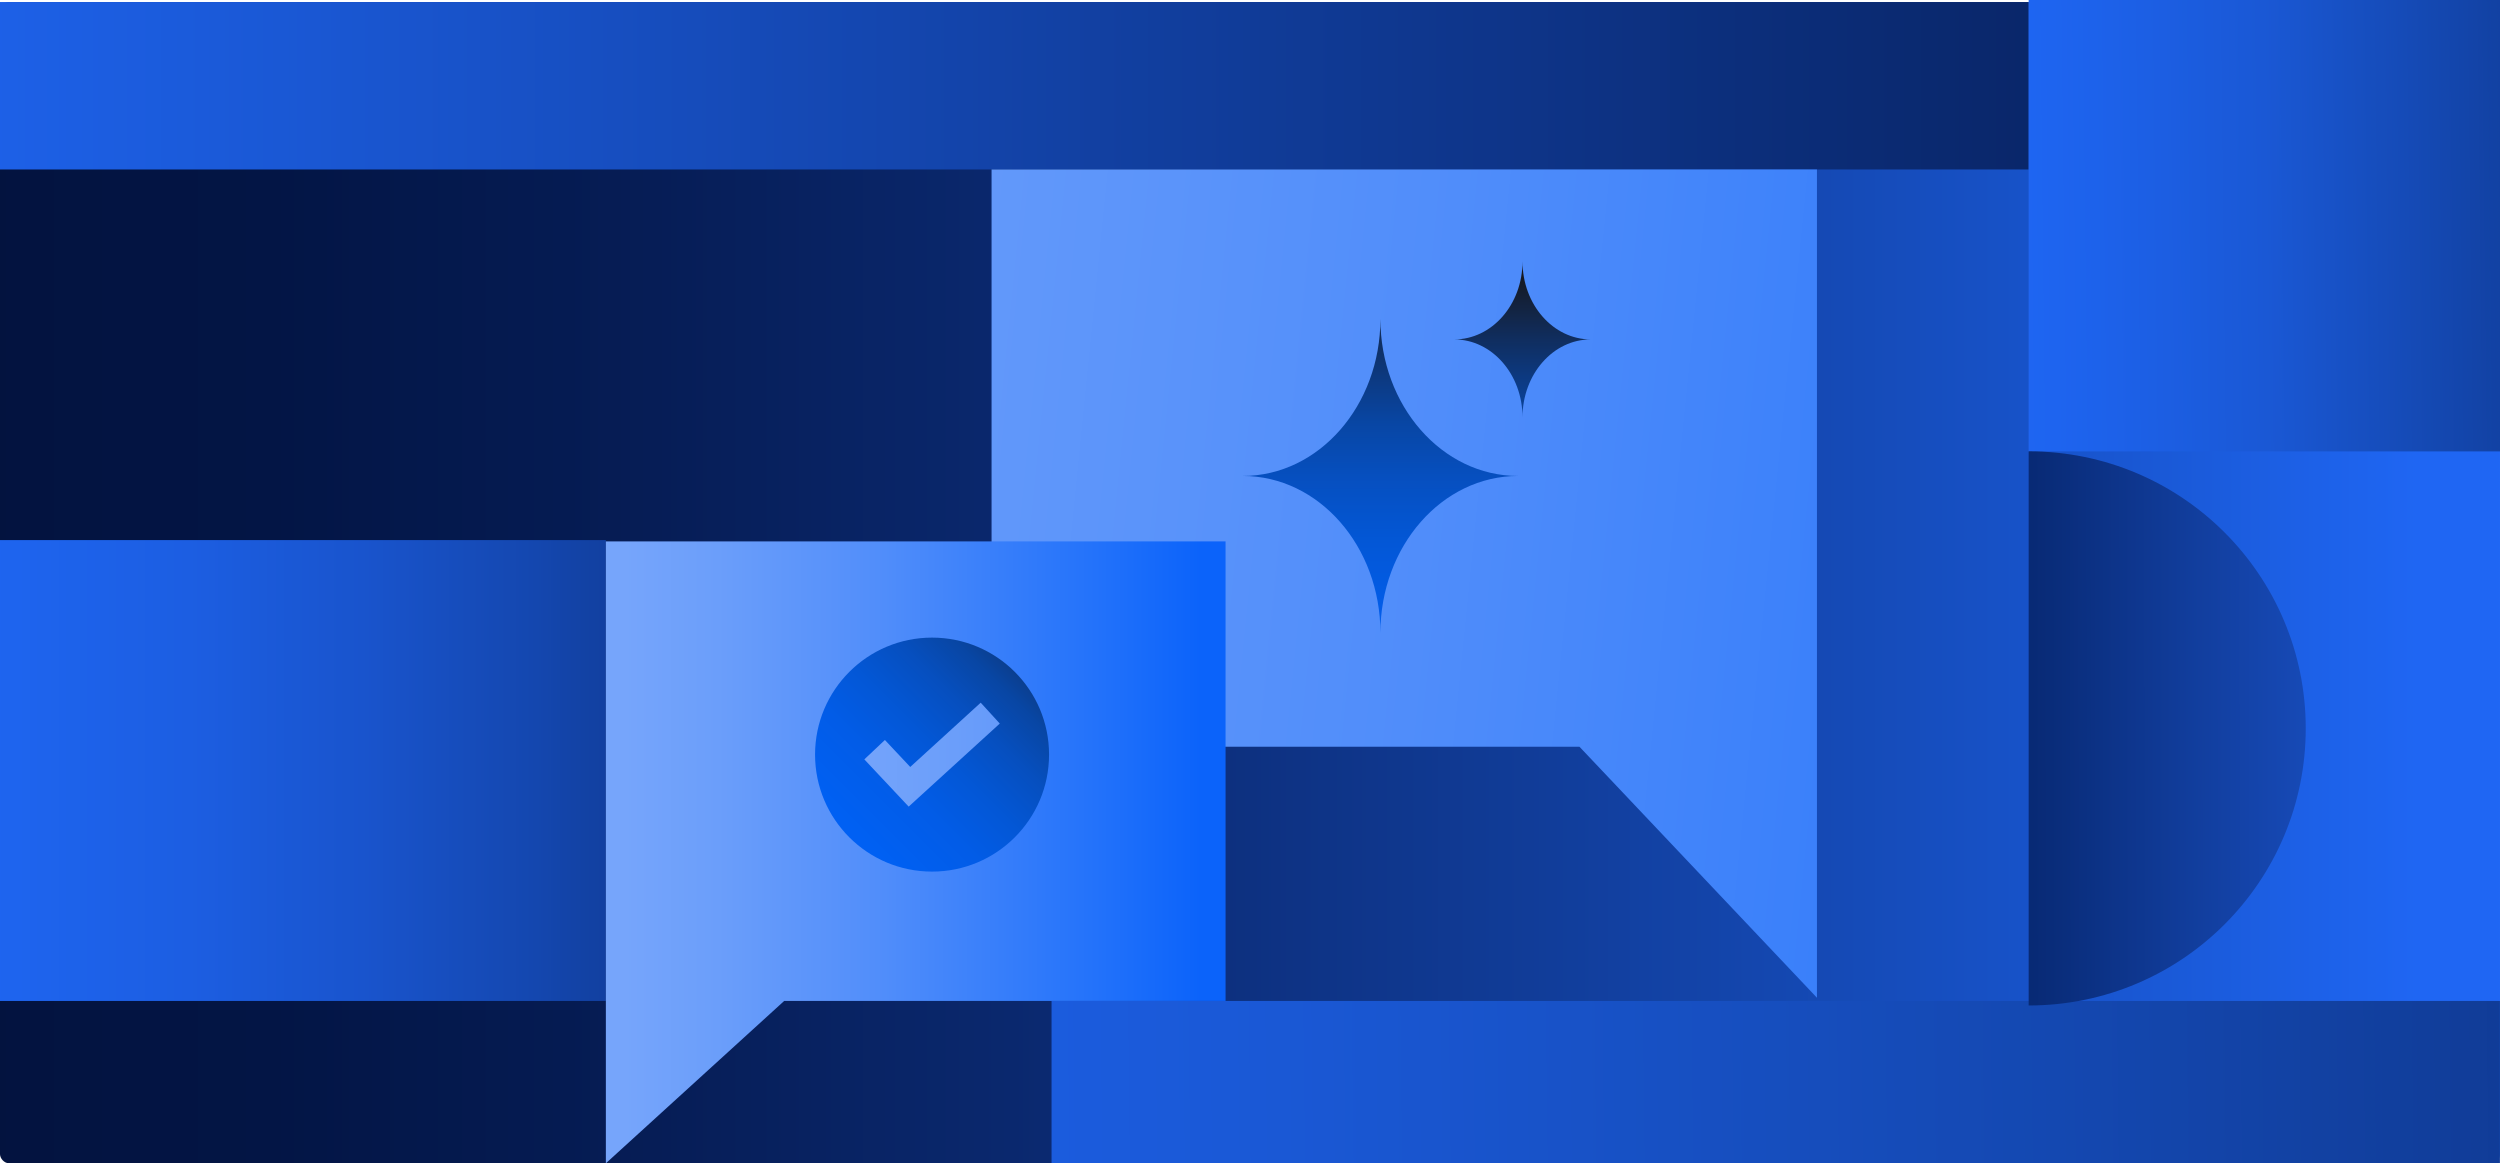 <?xml version="1.0" encoding="UTF-8"?>
<svg id="Layer_2" data-name="Layer 2" xmlns="http://www.w3.org/2000/svg" xmlns:xlink="http://www.w3.org/1999/xlink" viewBox="0 0 319.67 148.75">
  <defs>
    <style>
      .cls-1 {
        fill: url(#linear-gradient-8);
      }

      .cls-2 {
        fill: url(#linear-gradient-7);
      }

      .cls-3 {
        fill: url(#linear-gradient-5);
      }

      .cls-4 {
        fill: url(#linear-gradient-6);
      }

      .cls-5 {
        fill: url(#linear-gradient-9);
      }

      .cls-6 {
        fill: url(#linear-gradient-4);
      }

      .cls-7 {
        fill: url(#linear-gradient-3);
      }

      .cls-8 {
        fill: url(#linear-gradient-2);
      }

      .cls-9 {
        fill: url(#linear-gradient);
      }

      .cls-10 {
        fill: url(#linear-gradient-10);
      }

      .cls-11 {
        fill: url(#linear-gradient-11);
      }

      .cls-12 {
        fill: url(#linear-gradient-12);
      }
    </style>
    <linearGradient id="linear-gradient" x1="386.94" y1="74.5" x2="-22.85" y2="74.5" gradientUnits="userSpaceOnUse">
      <stop offset=".19" stop-color="#1f66f3"/>
      <stop offset=".3" stop-color="#1854cc"/>
      <stop offset=".46" stop-color="#113d9a"/>
      <stop offset=".61" stop-color="#0b2a72"/>
      <stop offset=".74" stop-color="#061d56"/>
      <stop offset=".86" stop-color="#031545"/>
      <stop offset=".95" stop-color="#03133f"/>
    </linearGradient>
    <linearGradient id="linear-gradient-2" x1="-25.15" y1="10.96" x2="373.14" y2="10.96" gradientUnits="userSpaceOnUse">
      <stop offset="0" stop-color="#1f66f3"/>
      <stop offset=".47" stop-color="#103b97"/>
      <stop offset=".95" stop-color="#03133f"/>
    </linearGradient>
    <linearGradient id="linear-gradient-3" x1="28.92" y1="31.75" x2="391.14" y2="27.73" gradientUnits="userSpaceOnUse">
      <stop offset=".63" stop-color="#1f66f3"/>
      <stop offset=".66" stop-color="#1d62eb"/>
      <stop offset=".72" stop-color="#1a58d5"/>
      <stop offset=".78" stop-color="#1448b1"/>
      <stop offset=".86" stop-color="#0d3180"/>
      <stop offset=".94" stop-color="#031442"/>
      <stop offset=".95" stop-color="#03133f"/>
    </linearGradient>
    <linearGradient id="linear-gradient-4" x1="-16.59" y1="98.52" x2="353.63" y2="98.52" gradientUnits="userSpaceOnUse">
      <stop offset="0" stop-color="#1f66f3"/>
      <stop offset=".05" stop-color="#1e64ee"/>
      <stop offset=".11" stop-color="#1c5ee2"/>
      <stop offset=".17" stop-color="#1954cd"/>
      <stop offset=".23" stop-color="#1447af"/>
      <stop offset=".29" stop-color="#0e358a"/>
      <stop offset=".35" stop-color="#07205c"/>
      <stop offset=".38" stop-color="#03133f"/>
    </linearGradient>
    <linearGradient id="linear-gradient-5" x1="-542.17" y1="146.89" x2="560.67" y2="134.67" gradientUnits="userSpaceOnUse">
      <stop offset=".53" stop-color="#1f66f3"/>
      <stop offset=".57" stop-color="#1d62eb"/>
      <stop offset=".64" stop-color="#1a58d5"/>
      <stop offset=".73" stop-color="#1448b1"/>
      <stop offset=".83" stop-color="#0d3180"/>
      <stop offset=".94" stop-color="#031442"/>
      <stop offset=".95" stop-color="#03133f"/>
    </linearGradient>
    <linearGradient id="linear-gradient-6" x1="-330" y1="752.49" x2="-541.22" y2="752.82" gradientTransform="translate(736.76 -659.57)" gradientUnits="userSpaceOnUse">
      <stop offset=".32" stop-color="#2467f2"/>
      <stop offset=".37" stop-color="#2162e7"/>
      <stop offset=".47" stop-color="#1b54cc"/>
      <stop offset=".59" stop-color="#123fa0"/>
      <stop offset=".74" stop-color="#042163"/>
      <stop offset=".79" stop-color="#00174d"/>
    </linearGradient>
    <linearGradient id="linear-gradient-7" x1="32.82" y1="54.57" x2="364.46" y2="87.91" gradientUnits="userSpaceOnUse">
      <stop offset=".03" stop-color="#76a5fb"/>
      <stop offset=".18" stop-color="#6b9efa"/>
      <stop offset=".45" stop-color="#508dfa"/>
      <stop offset=".79" stop-color="#2372fa"/>
      <stop offset=".96" stop-color="#0b63fa"/>
    </linearGradient>
    <linearGradient id="linear-gradient-8" x1="176.52" y1="34.9" x2="176.52" y2="172.11" gradientUnits="userSpaceOnUse">
      <stop offset="0" stop-color="#17171b"/>
      <stop offset=".02" stop-color="#141f34"/>
      <stop offset=".06" stop-color="#102d5d"/>
      <stop offset=".1" stop-color="#0c3a83"/>
      <stop offset=".14" stop-color="#0846a4"/>
      <stop offset=".19" stop-color="#064fbf"/>
      <stop offset=".25" stop-color="#0357d6"/>
      <stop offset=".31" stop-color="#025ce7"/>
      <stop offset=".39" stop-color="#0060f3"/>
      <stop offset=".5" stop-color="#0063fa"/>
      <stop offset=".79" stop-color="#0064fc"/>
    </linearGradient>
    <linearGradient id="linear-gradient-9" x1="194.68" y1="34.9" x2="194.68" y2="172.11" xlink:href="#linear-gradient-8"/>
    <linearGradient id="linear-gradient-10" x1="77.47" y1="108.99" x2="156.71" y2="108.99" xlink:href="#linear-gradient-7"/>
    <linearGradient id="linear-gradient-11" x1="138.35" y1="77.32" x2="63.92" y2="151.75" xlink:href="#linear-gradient-8"/>
    <linearGradient id="linear-gradient-12" x1="104.23" y1="96.49" x2="203.39" y2="96.49" xlink:href="#linear-gradient-7"/>
  </defs>
  <g id="Layer_1-2" data-name="Layer 1">
    <g>
      <rect class="cls-9" y=".26" width="319.67" height="148.49" rx="1.17" ry="1.17"/>
      <rect class="cls-8" x="0" y=".26" width="259.4" height="21.41"/>
      <rect class="cls-7" x="259.4" width="60.27" height="57.72"/>
      <rect class="cls-6" x="0" y="69.06" width="77.47" height="58.93"/>
      <rect class="cls-3" x="134.46" y="127.99" width="185.2" height="20.76"/>
      <path class="cls-4" d="M259.4,128.57c19.57,0,35.43-15.86,35.43-35.43,0-19.57-15.86-35.43-35.43-35.43v70.86Z"/>
      <g>
        <g>
          <polygon class="cls-2" points="126.79 21.67 126.79 95.48 201.96 95.48 232.33 127.58 232.33 95.48 232.33 21.67 126.79 21.67"/>
          <g>
            <path class="cls-1" d="M194.11,60.86c-9.72,0-17.6,8.99-17.6,20.08,0-11.09-7.88-20.08-17.6-20.08,9.72,0,17.6-8.99,17.6-20.08,0,11.09,7.88,20.08,17.6,20.08Z"/>
            <path class="cls-5" d="M203.41,43.4c-4.82,0-8.73,4.46-8.73,9.97,0-5.5-3.91-9.97-8.73-9.97,4.82,0,8.73-4.46,8.73-9.97,0,5.5,3.91,9.97,8.73,9.97Z"/>
          </g>
        </g>
        <g>
          <polygon class="cls-10" points="156.71 69.23 156.71 127.99 100.27 127.99 77.47 148.75 77.47 124.65 77.47 69.23 156.71 69.23"/>
          <g>
            <circle class="cls-11" cx="119.18" cy="96.49" r="14.96"/>
            <polygon class="cls-12" points="116.19 103.14 110.52 97.1 113.15 94.62 116.39 98.07 125.4 89.85 127.84 92.52 116.19 103.14"/>
          </g>
        </g>
      </g>
    </g>
  </g>
</svg>